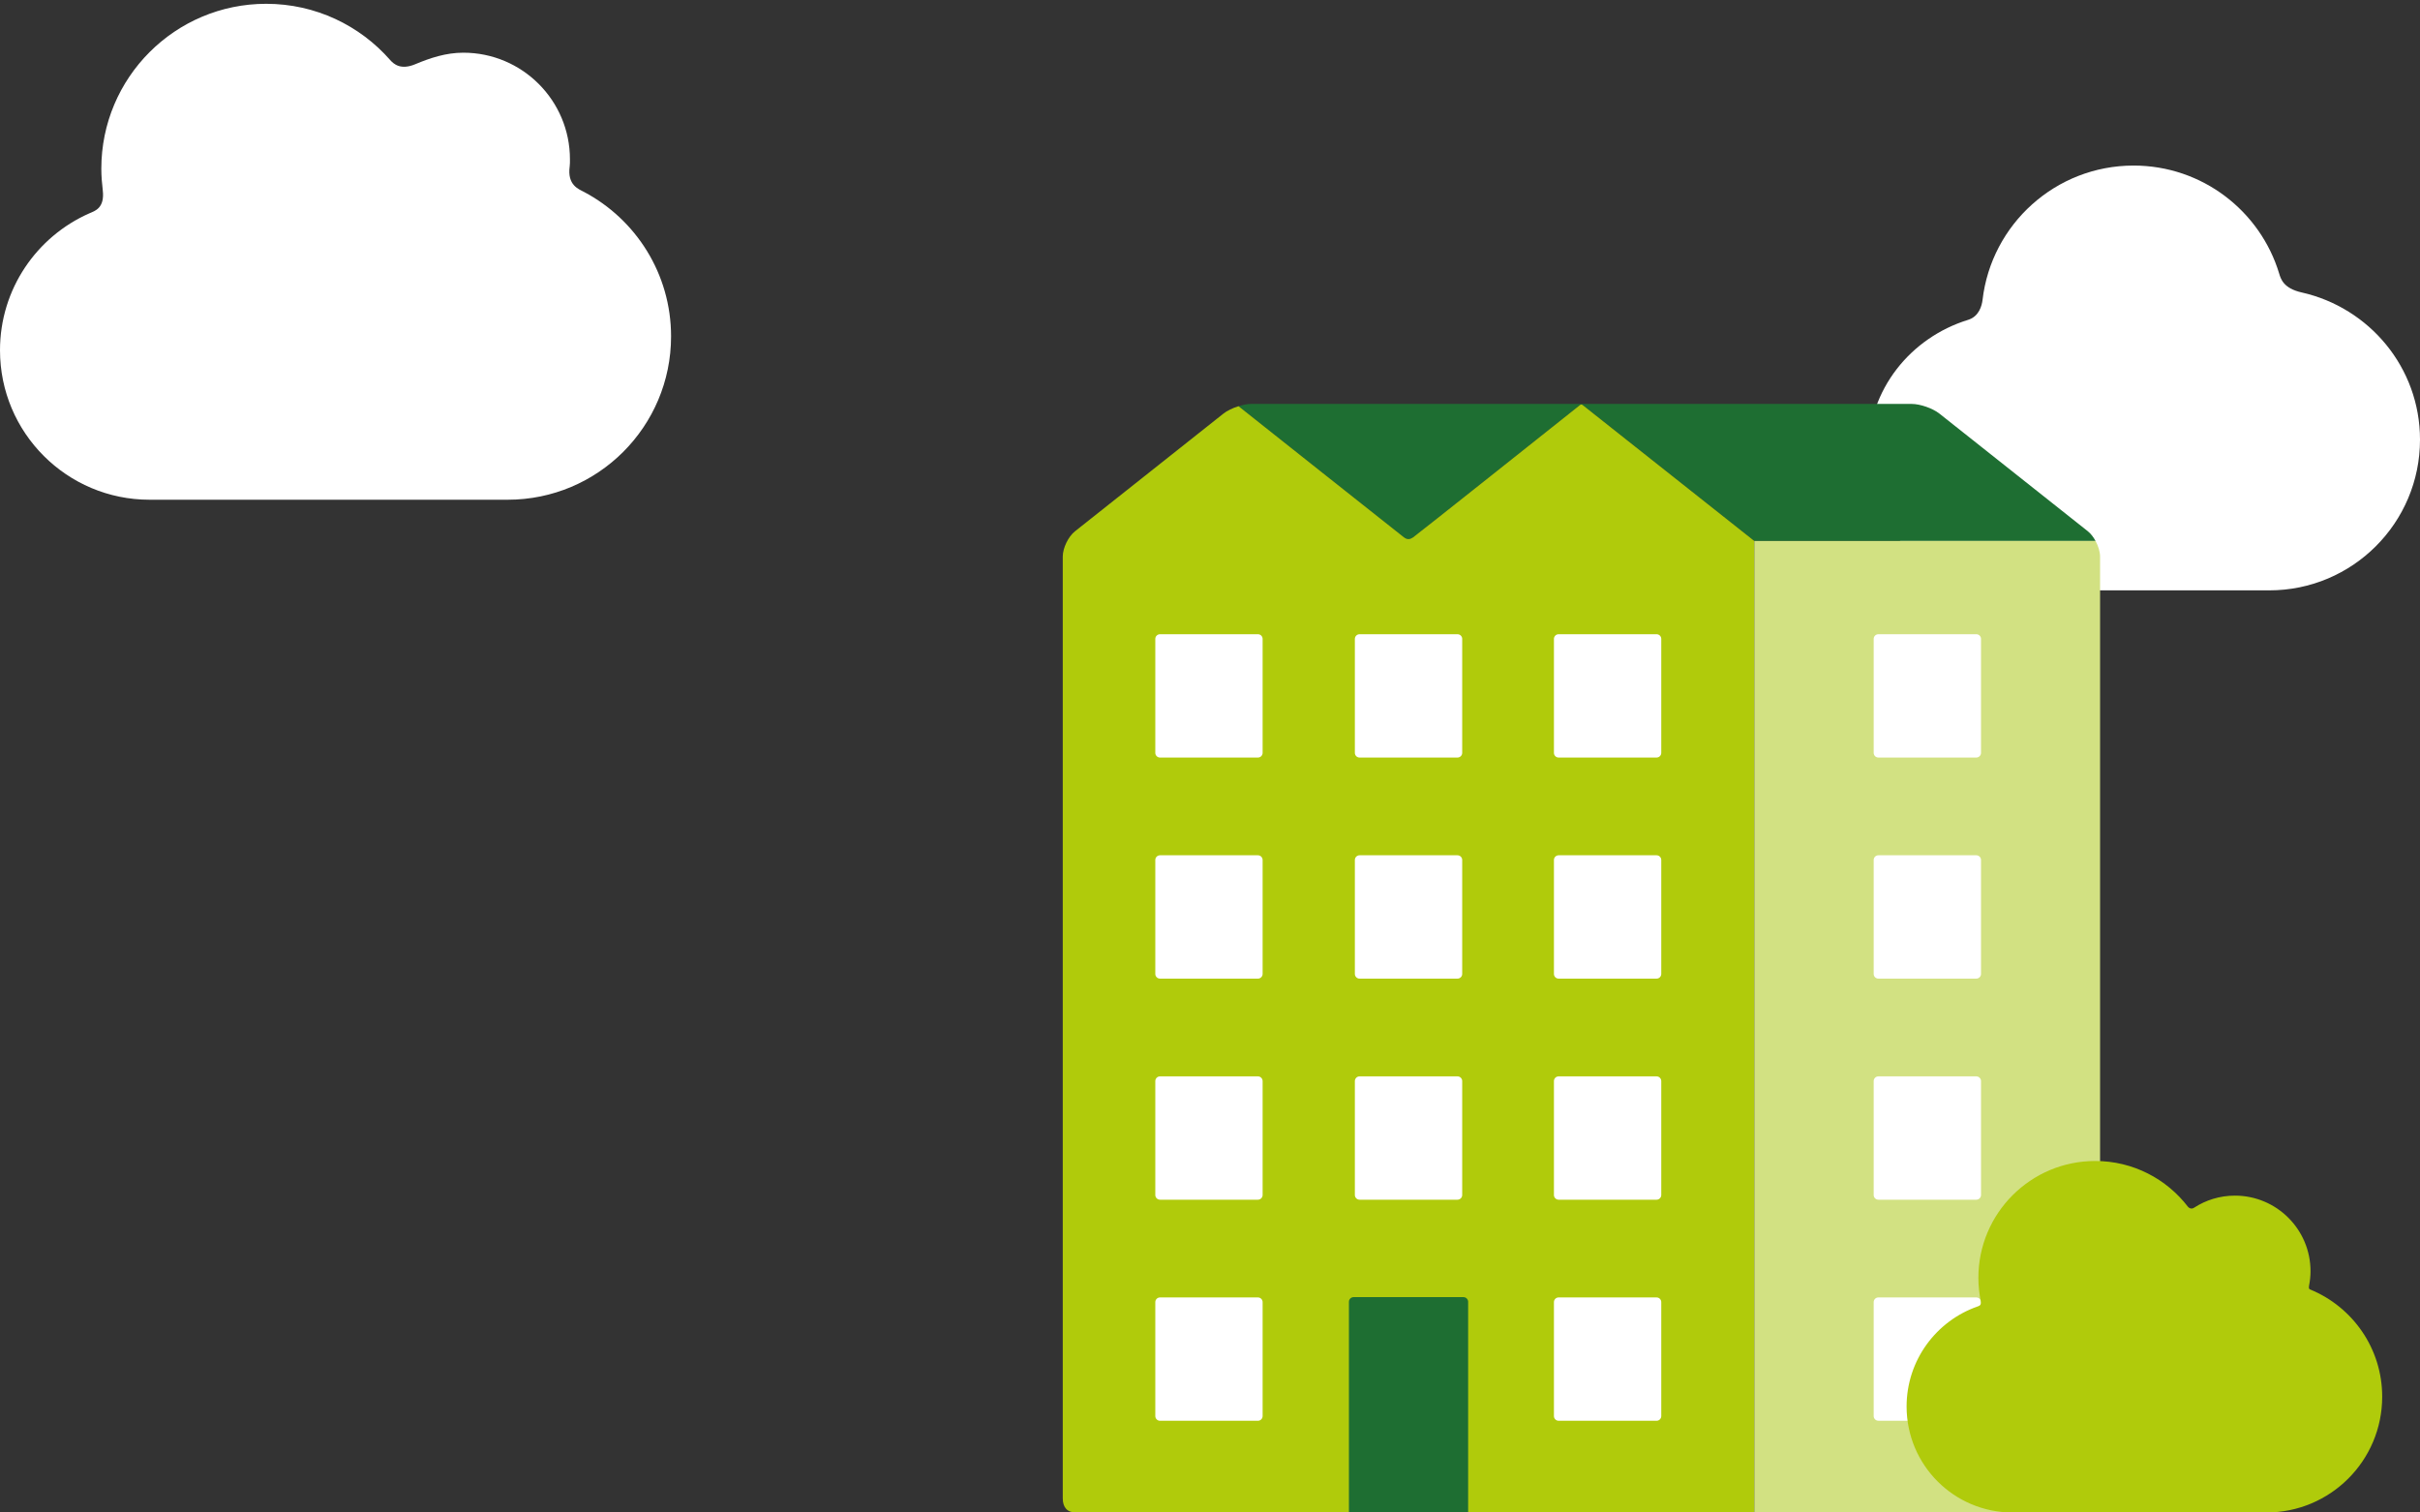 <?xml version="1.0" encoding="utf-8"?>
<!-- Generator: Adobe Illustrator 16.0.0, SVG Export Plug-In . SVG Version: 6.00 Build 0)  -->
<!DOCTYPE svg PUBLIC "-//W3C//DTD SVG 1.1//EN" "http://www.w3.org/Graphics/SVG/1.1/DTD/svg11.dtd">
<svg version="1.1" id="Lager_1" xmlns="http://www.w3.org/2000/svg" xmlns:xlink="http://www.w3.org/1999/xlink" x="0px" y="0px"
	 viewBox="0 0 1280 800" enable-background="new 0 0 1280 800" xml:space="preserve">
<rect x="0" y="0" width="1280" height="800" fill="#333333" stroke="none"/>
<path fill="#FFFFFF" d="M301.325,88.025c0.169-1.229,0.134-2.494,0.134-3.762c0-31.137-25.259-56.393-56.409-56.393
	c-9.148,0-17.5,2.773-25.395,6.088c-7.667,3.212-11.356-0.007-13.315-2.24C190.362,13.512,166.93,2.008,140.798,2.008
	c-48.158,0-87.206,39.051-87.206,87.213c0,3.854,0.319,7.643,0.758,11.375c1.133,9.588-4.238,10.987-7.073,12.238
	C19.442,125.083,0,152.898,0,185.262c0,43.668,35.403,79.06,79.09,79.06c43.673,0,141.724,0,189.44,0
	c47.735,0,86.415-38.692,86.415-86.398c0-33.126-18.652-61.896-46.022-76.396C306.001,99.979,299.965,97.913,301.325,88.025z"/>
<path fill="#FFFFFF" d="M1205.511,144.691c-9.999-33.05-40.679-57.122-76.994-57.122c-41.246,0-75.224,31.043-79.897,71.027
	c-0.339,2.933-1.772,8.779-7.651,10.584c-30.315,9.344-52.811,36.813-52.811,70.127c0,40.288,32.662,72.95,72.965,72.95
	c30.371,0,107.577,0,139.163,0c44.026,0,79.715-35.687,79.715-79.716c0-38.158-26.861-69.828-62.619-77.868
	C1207.737,152.509,1206.348,147.452,1205.511,144.691z"/>
<g>
	<g>
		<path fill="#1E6E32" d="M1104.327,281.012l-78.527-62.248c-3.563-2.811-10.178-5.121-14.721-5.121H868.851h-32.398H661.826
			c-1.992,0-4.384,0.465-6.744,1.205l87.366,69.262c0.016,0.014,0.063,0.047,0.08,0.055c2.223,1.72,3.66,0.813,4.929,0.026
			c1.204-0.739,79.017-62.616,88.128-69.858c0.563-0.448,0.948-0.529,1.661,0.017c0.168,0.128,5.267,4.158,12.925,10.228l0.04-0.018
			l77.685,61.573h180.495C1107.281,284.084,1105.868,282.247,1104.327,281.012z"/>
	</g>
	<path fill="#B0CB0B" d="M837.246,214.349c-0.713-0.546-1.099-0.465-1.661-0.017c-9.111,7.242-86.924,69.119-88.128,69.858
		c-1.269,0.786-2.706,1.693-4.929-0.026c-2.239-1.709-87.446-69.316-87.446-69.316c-3.02,0.938-5.988,2.342-7.986,3.924
		l-78.504,62.24c-3.564,2.824-6.47,8.844-6.47,13.388v498.175c0,4.543,2.264,7.426,6.815,7.426h350.696c2.273,0,5.267,0,8.262,0
		V286.132C927.896,286.132,837.962,214.895,837.246,214.349z"/>
	<path fill="#FFFFFF" d="M667.83,749.001c0,1.364-1.116,2.487-2.481,2.487h-51.801c-1.364,0-2.48-1.123-2.48-2.487v-60.272
		c0-1.365,1.116-2.473,2.48-2.473h51.801c1.365,0,2.481,1.107,2.481,2.473V749.001z"/>
	<path fill="#FFFFFF" d="M667.83,632.076c0,1.356-1.116,2.481-2.481,2.481h-51.801c-1.364,0-2.48-1.125-2.48-2.481v-60.271
		c0-1.355,1.116-2.479,2.48-2.479h51.801c1.365,0,2.481,1.124,2.481,2.479V632.076z"/>
	<path fill="#FFFFFF" d="M667.83,515.146c0,1.364-1.116,2.481-2.481,2.481h-51.801c-1.364,0-2.48-1.117-2.48-2.481v-60.288
		c0-1.357,1.116-2.471,2.48-2.471h51.801c1.365,0,2.481,1.113,2.481,2.471V515.146z"/>
	<path fill="#FFFFFF" d="M667.83,398.207c0,1.364-1.116,2.481-2.481,2.481h-51.801c-1.364,0-2.48-1.117-2.48-2.481v-60.281
		c0-1.365,1.116-2.471,2.48-2.471h51.801c1.365,0,2.481,1.105,2.481,2.471V398.207z"/>
	<path fill="#FFFFFF" d="M773.394,632.076c0,1.356-1.115,2.481-2.487,2.481h-51.803c-1.366,0-2.48-1.125-2.48-2.481v-60.271
		c0-1.355,1.114-2.479,2.48-2.479h51.803c1.372,0,2.487,1.124,2.487,2.479V632.076z"/>
	<path fill="#FFFFFF" d="M773.394,515.146c0,1.364-1.115,2.481-2.487,2.481h-51.803c-1.366,0-2.48-1.117-2.48-2.481v-60.288
		c0-1.357,1.114-2.471,2.48-2.471h51.803c1.372,0,2.487,1.113,2.487,2.471V515.146z"/>
	<path fill="#FFFFFF" d="M773.394,398.207c0,1.364-1.115,2.481-2.487,2.481h-51.803c-1.366,0-2.48-1.117-2.48-2.481v-60.281
		c0-1.365,1.114-2.471,2.48-2.471h51.803c1.372,0,2.487,1.105,2.487,2.471V398.207z"/>
	<path fill="#FFFFFF" d="M878.686,749.001c0,1.364-1.115,2.487-2.48,2.487h-51.811c-1.365,0-2.481-1.123-2.481-2.487v-60.272
		c0-1.365,1.116-2.473,2.481-2.473h51.811c1.365,0,2.48,1.107,2.48,2.473V749.001z"/>
	<path fill="#FFFFFF" d="M878.686,632.076c0,1.356-1.115,2.481-2.48,2.481h-51.811c-1.365,0-2.481-1.125-2.481-2.481v-60.271
		c0-1.355,1.116-2.479,2.481-2.479h51.811c1.365,0,2.48,1.124,2.48,2.479V632.076z"/>
	<path fill="#FFFFFF" d="M878.686,515.146c0,1.364-1.115,2.481-2.48,2.481h-51.811c-1.365,0-2.481-1.117-2.481-2.481v-60.288
		c0-1.357,1.116-2.471,2.481-2.471h51.811c1.365,0,2.48,1.113,2.48,2.471V515.146z"/>
	<path fill="#FFFFFF" d="M878.686,398.207c0,1.364-1.115,2.481-2.48,2.481h-51.811c-1.365,0-2.481-1.117-2.481-2.481v-60.281
		c0-1.365,1.116-2.471,2.481-2.471h51.811c1.365,0,2.48,1.105,2.48,2.471V398.207z"/>
	<path fill="#1E6E32" d="M776.541,799.959L713.476,800V688.576c0-1.363,1.116-2.479,2.473-2.479h58.112
		c1.364,0,2.48,1.116,2.48,2.479V799.959z"/>
	<path fill="#D2E182" d="M1108.391,286.132H927.896V800c2.994,0,176.078,0,176.078,0c4.543,0,6.808-2.883,6.808-7.426V294.399
		C1110.781,291.83,1109.835,288.806,1108.391,286.132z"/>
	<g>
		<path fill="#FFFFFF" d="M991.04,337.926c0-1.365,1.108-2.471,2.473-2.471h51.811c1.365,0,2.489,1.105,2.489,2.471v60.281
			c0,1.364-1.124,2.481-2.489,2.481h-51.811c-1.364,0-2.473-1.117-2.473-2.481V337.926z"/>
		<path fill="#FFFFFF" d="M991.04,454.857c0-1.357,1.108-2.471,2.473-2.471h51.811c1.365,0,2.489,1.113,2.489,2.471v60.288
			c0,1.364-1.124,2.481-2.489,2.481h-51.811c-1.364,0-2.473-1.117-2.473-2.481V454.857z"/>
		<path fill="#FFFFFF" d="M991.04,571.805c0-1.355,1.108-2.479,2.473-2.479h51.811c1.365,0,2.489,1.124,2.489,2.479v60.271
			c0,1.356-1.124,2.481-2.489,2.481h-51.811c-1.364,0-2.473-1.125-2.473-2.481V571.805z"/>
		<path fill="#FFFFFF" d="M991.04,688.729c0-1.365,1.108-2.473,2.473-2.473h51.811c1.365,0,2.489,1.107,2.489,2.473v60.272
			c0,1.364-1.124,2.471-2.489,2.471h-51.811c-1.364,0-2.473-1.106-2.473-2.471V688.729z"/>
	</g>
	<path fill="#B0CB0B" d="M1221.307,680.106c0.498-2.505,0.786-5.073,0.786-7.722c0-22.068-17.917-39.979-39.993-39.979
		c-7.963,0.008-15.38,2.344-21.595,6.391c-1.461,0.962-2.761,0.111-3.211-0.465c-11.304-14.741-29.061-24.252-49.064-24.252
		c-34.134,0-61.814,27.67-61.814,61.803c0,4.249,0.467,8.398,1.27,12.404c0.418,2.063-0.9,2.464-1.574,2.705
		c-21.916,7.594-37.665,28.442-37.665,52.958c0,30.948,25.094,56.05,56.031,56.05c30.956,0,100.46,0,134.273,0
		c33.843,0,61.25-27.414,61.25-61.244c0-25.59-15.718-47.516-38.02-56.676C1221.644,681.945,1220.97,681.744,1221.307,680.106z"/>
</g>
</svg>
